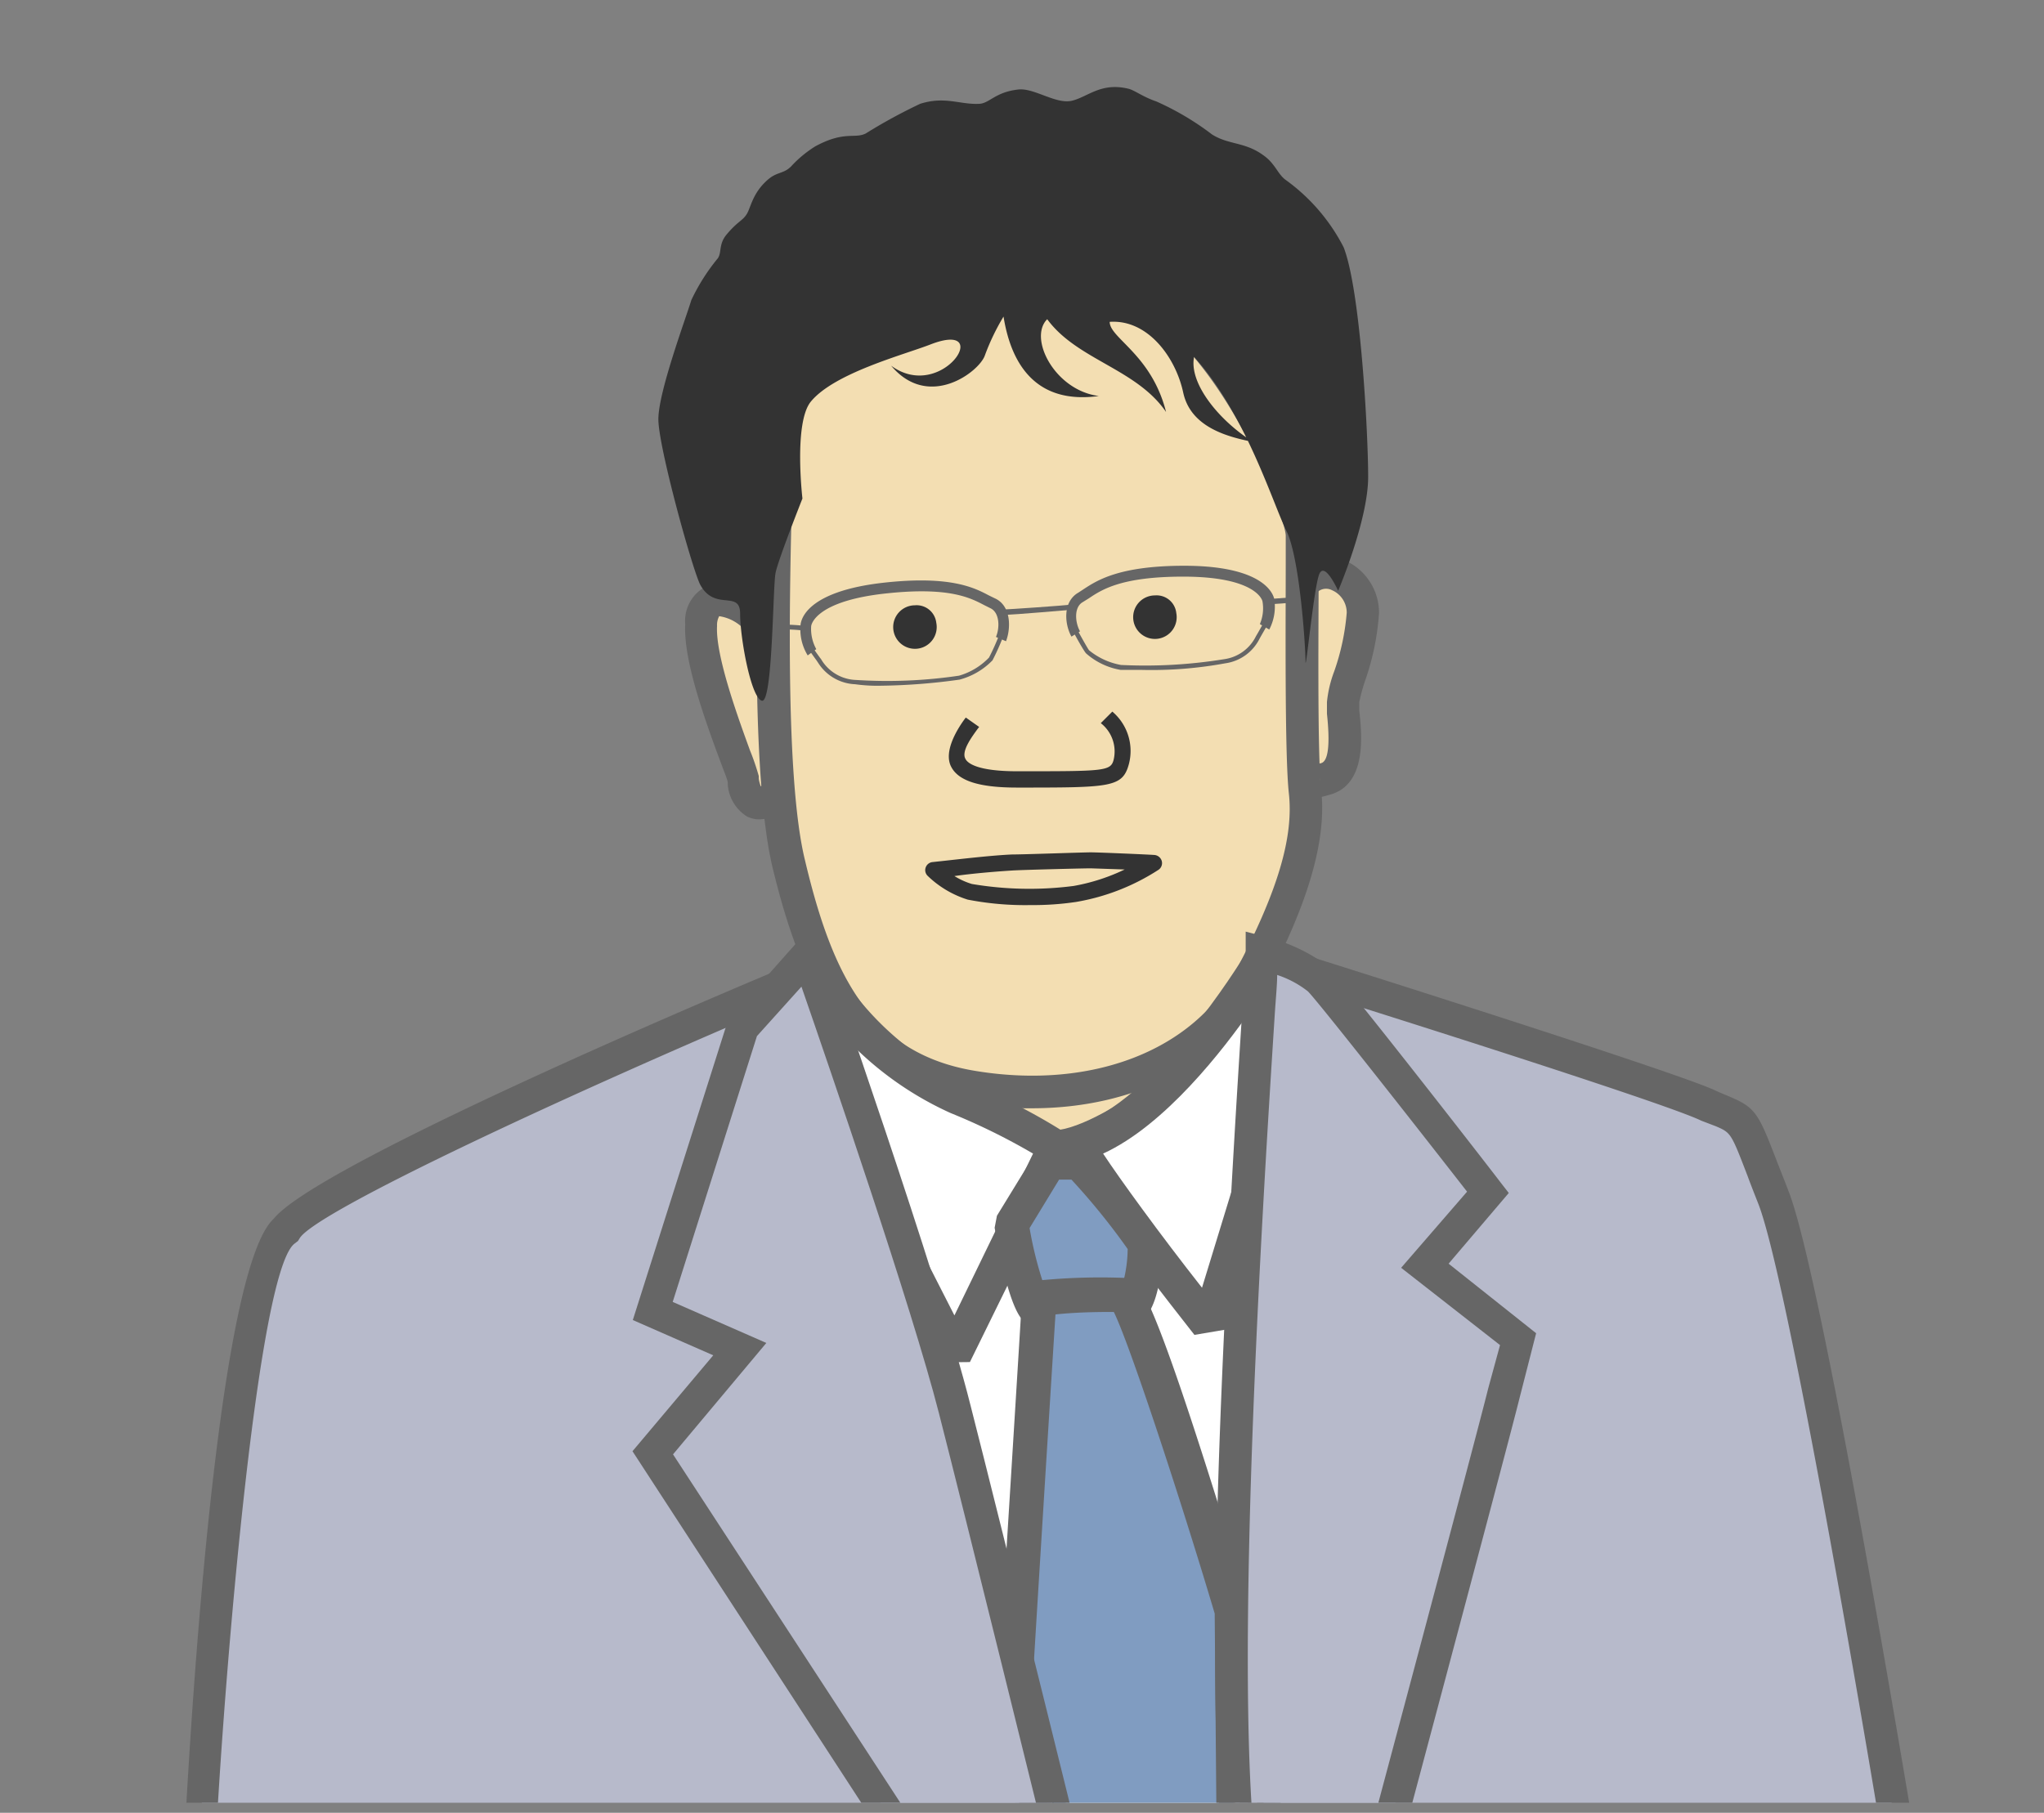 <svg id="レイヤー_1" data-name="レイヤー 1" xmlns="http://www.w3.org/2000/svg" xmlns:xlink="http://www.w3.org/1999/xlink" width="124" height="110"><rect width="100%" height="100%" fill="#808080" stroke="none"/><defs><style>.cls-1 {
        fill: none;
      }

      .cls-2 {
        clip-path: url(#clip-path);
      }

      .cls-3 {
        fill: #f3deb2;
      }

      .cls-4 {
        fill: #666;
      }

      .cls-5 {
        fill: #333;
      }

      .cls-6 {
        fill: #fff;
      }

      .cls-7 {
        fill: #809cc1;
      }

      .cls-8 {
        fill: #b7bacb;
      }</style><clipPath id="clip-path"><rect class="cls-1" x="-0.5" y="3.39" width="121" height="106"/></clipPath></defs><title>アートボード 1</title><g class="cls-2"><g><g><path class="cls-3" d="M79.18,35.23c1.2-1.21,3.46,0,3.46,2s-1.2,4.67-1.2,5.42.75,4.23-1.06,4.68-1.2,0-1.2,0"/><path class="cls-4" d="M79.28,48.48a1.08,1.08,0,0,1-.7-2l1.19,1.58a.91.91,0,0,0-.5-1.58,8.45,8.45,0,0,0,.87-.17c.44-.11.56-1.13.36-3,0-.31,0-.55,0-.71a7.24,7.24,0,0,1,.44-1.86,14.17,14.17,0,0,0,.76-3.56,1.49,1.49,0,0,0-.9-1.37.78.78,0,0,0-.87.11l-1.4-1.4a2.72,2.72,0,0,1,3-.54,3.48,3.48,0,0,1,2.13,3.2,15.46,15.46,0,0,1-.85,4.14,10.66,10.66,0,0,0-.35,1.29c0,.1,0,.27,0,.49.16,1.48.49,4.56-1.85,5.14A5.88,5.88,0,0,1,79.28,48.48Z"/></g><g><path class="cls-3" d="M46,37.64c-.76-.91-3.32-2.42-3.47.3S45,46.53,45.1,47.29s.3,2,1.81,1.2"/><path class="cls-4" d="M46.08,49.72a1.71,1.71,0,0,1-.77-.18,2.5,2.5,0,0,1-1.16-1.95l0-.11c0-.14-.25-.73-.44-1.25-1.1-2.95-2.25-6.28-2.14-8.35A2.34,2.34,0,0,1,43,35.51c1.46-.48,3.18.82,3.74,1.49l-1.52,1.27a2.59,2.59,0,0,0-1.59-.88,1.14,1.14,0,0,0-.13.6c-.1,1.83,1.33,5.7,2,7.55a13.9,13.9,0,0,1,.53,1.55l0,.12c0,.13.07.36.12.5a1.3,1.3,0,0,0,.26-.1l.88,1.77A2.81,2.81,0,0,1,46.08,49.72Z"/></g><g><polygon class="cls-3" points="51.28 59.35 51.28 64.93 64.85 72.62 75.56 63.73 76.76 55.13 51.28 59.35"/><path class="cls-4" d="M65,73.82,50.29,65.51v-7l27.64-4.57-1.45,10.3ZM52.27,64.35l12.47,7.07,9.89-8.21,1-6.88L52.27,60.19Z"/></g><g><path class="cls-3" d="M47.06,27.69c0,2.56-.75,18.54.76,24.72S51.59,64.78,59.12,66s14-1.5,16.74-6.63S79.48,50.76,79.18,48,79,34,79,32.51,74.2,17.89,66.51,16.68s-17.19,2.56-17.64,3.77S47.06,27.69,47.06,27.69Z"/><path class="cls-4" d="M62.61,67.25A22.78,22.78,0,0,1,59,67c-7.89-1.26-10.49-7.62-12.12-14.31-1.28-5.28-1-17-.83-22.69,0-1.06,0-1.85,0-2.27l0-.22c.14-.62,1.38-6.13,1.84-7.37.76-2,11.21-5.58,18.73-4.4C75,17,80,30.54,80,32.51c0,.25,0,.75,0,1.42,0,3.23-.1,11.78.15,14,.34,3-.75,6.83-3.43,11.88C74.24,64.52,68.9,67.25,62.61,67.25ZM48.05,27.8c0,.45,0,1.22,0,2.21-.13,5.13-.45,17.15.78,22.17C50.52,59.34,52.89,64,59.28,65c7,1.12,13.15-1.28,15.7-6.11s3.5-8.1,3.21-10.74C77.93,45.82,78,37.48,78,33.92c0-.67,0-1.17,0-1.41C78,31.32,73.35,18.76,66.36,17.66c-7.23-1.14-15.64,2.28-16.59,3.23C49.4,22,48.43,26.11,48.05,27.8Z"/></g><path class="cls-5" d="M56.8,37.79a1.32,1.32,0,1,1-1.3-1.06A1.2,1.2,0,0,1,56.8,37.79Z"/><path class="cls-5" d="M71.36,37.2a1.32,1.32,0,1,1-1.29-1.07A1.2,1.2,0,0,1,71.36,37.2Z"/><path class="cls-5" d="M61.69,47.79c-2.3,0-3.57-.41-4-1.29s.31-2.15.81-2.84l.09-.12.81.57-.1.13c-.34.47-1,1.35-.73,1.81.11.23.65.75,3.14.75,5.28,0,5.67,0,5.85-.7a2.18,2.18,0,0,0-.78-2.22l.7-.7a3.13,3.13,0,0,1,1,3.2C68.09,47.79,67.36,47.79,61.69,47.79Z"/><path class="cls-5" d="M62.52,54.92a18.26,18.26,0,0,1-3.81-.33,6.12,6.12,0,0,1-2.43-1.44.48.48,0,0,1-.12-.52.49.49,0,0,1,.42-.32l.74-.08c1.09-.12,2.91-.33,4.07-.38.69,0,4.34-.13,4.78-.13s3.47.13,3.87.16a.51.51,0,0,1,.44.37.49.49,0,0,1-.2.53,13.26,13.26,0,0,1-5,1.95A17.72,17.72,0,0,1,62.52,54.92ZM57.9,53.16a4.45,4.45,0,0,0,1.06.48,20.92,20.92,0,0,0,6.17.12,11.91,11.91,0,0,0,3.1-1l-2.06-.07c-.43,0-4.05.09-4.73.13C60.47,52.88,59,53,57.9,53.16Z"/><g><g><g><path class="cls-4" d="M65,38.63c-.43-.77-.53-2.13.42-2.67l.32-.21c.81-.53,2.16-1.42,6.1-1.42,5.22,0,5.46,2,5.47,2.06A3,3,0,0,1,77,38.2l-.57-.33a2.44,2.44,0,0,0,.16-1.37c0-.06-.37-1.51-4.81-1.51-3.75,0-4.94.79-5.73,1.32l-.37.23c-.54.31-.46,1.24-.16,1.77Z"/><path class="cls-4" d="M69.27,40.65c-.57,0-1,0-1.28,0a4.23,4.23,0,0,1-2.1-1c-.12-.12-.62-1-.78-1.33l.24-.12c.3.56.66,1.19.72,1.26a4.23,4.23,0,0,0,1.94.89A29.94,29.94,0,0,0,74.26,40a2.53,2.53,0,0,0,1.93-1.39l.1-.17c.31-.54.48-.86.48-.86l.24.13-.5.87-.09.16a2.75,2.75,0,0,1-2.09,1.51A24.69,24.69,0,0,1,69.27,40.65Z"/><path class="cls-4" d="M49,39.77A3,3,0,0,1,48.56,38c0-.13,0-2.12,5.22-2.66,3.93-.41,5.36.34,6.21.79l.35.17c1,.44,1,1.8.69,2.61l-.61-.26c.24-.56.23-1.49-.35-1.75l-.38-.19c-.84-.44-2.12-1.1-5.84-.71-4.41.45-4.64,1.93-4.64,2a2.53,2.53,0,0,0,.31,1.39Z"/><path class="cls-4" d="M53.41,41.61a9.68,9.68,0,0,1-1.53-.09,2.79,2.79,0,0,1-2.24-1.29l-.1-.15c-.38-.52-.58-.82-.58-.82l.22-.15s.2.3.57.81a.91.91,0,0,1,.11.16,2.56,2.56,0,0,0,2.07,1.18A29.71,29.71,0,0,0,58.18,41,4.08,4.08,0,0,0,60,39.9a14.36,14.36,0,0,0,.6-1.33l.24.1a13.83,13.83,0,0,1-.63,1.4,4.33,4.33,0,0,1-2,1.17A37.17,37.17,0,0,1,53.41,41.61Z"/><path class="cls-4" d="M60.85,37.31h-.09l0-.32c.26,0,3.91-.25,4.16-.3l.09.31C64.93,37,61.53,37.31,60.85,37.31Z"/></g><path class="cls-4" d="M48.76,38.26a14.13,14.13,0,0,0-1.69-.07h0L45.55,37l.21-.25,1.37,1.15a13.69,13.69,0,0,1,1.72.08Z"/></g><polygon class="cls-4" points="77.13 36.66 77.11 36.34 78.71 36.22 79.51 35.53 79.72 35.77 78.84 36.54 77.13 36.66"/></g><path class="cls-5" d="M60.88,19.21c.5,3.13,2.15,5.32,5.78,4.82-2.67-.34-4.29-3.51-3.13-4.66,1.81,2.47,5.41,3,7.21,5.63-.88-3.49-3.42-4.48-3.42-5.47,2.31-.16,4,2.15,4.46,4.29s2.76,2.7,4.25,3c-2-1.24-3.92-3.52-3.59-5.17,3.13,3.46,4.78,8.91,5.6,10.56s1.16,7.09,1.16,7.92.5-4.45.83-5.28,1.15,1,1.15,1S83,31.58,83,28.94,82.54,17.61,81.51,15A11.5,11.5,0,0,0,78,10.92c-.49-.35-.64-1-1.36-1.5-1.12-.82-2.09-.62-3.11-1.26a16.81,16.81,0,0,0-3.37-2c-.85-.29-1.33-.69-1.72-.78-1.65-.39-2.43.49-3.4.73s-2.29-.78-3.25-.68c-1.41.15-1.76.84-2.38.87-1.16.06-2.09-.48-3.59,0a32.45,32.45,0,0,0-3.3,1.8c-.68.34-1.29-.18-3.06.78A7,7,0,0,0,48,10.09c-.47.48-.86.31-1.45.84-.92.82-1,1.68-1.26,2.08s-.55.43-1.21,1.22c-.49.58-.29,1.09-.53,1.44a12.05,12.05,0,0,0-1.61,2.54c-.37,1.21-2,5.58-2,7.23s2,8.89,2.52,10c.88,1.7,2.44.32,2.44,1.8s.66,5.11,1.32,5.28.66-6.93.83-7.76,1.63-4.51,1.63-4.51-.54-4.6.51-5.88c1.43-1.74,5.64-2.84,7.26-3.47,3.92-1.52.72,3.57-2.39,1.29,2.28,2.72,5.36.36,5.69-.63A13.61,13.61,0,0,1,60.88,19.21Z"/><g><path class="cls-6" d="M49.83,61.94l15.84,54.78,10.39.16L77.55,61S68.19,69.42,64,69.64,49.83,61.94,49.83,61.94Z"/><path class="cls-4" d="M76.05,117.94l-10.4-.16-1-.77L48.82,62.23l1.66-1.12c3.77,3,10.77,7.62,13.5,7.48,3.1-.17,10.33-6.14,12.86-8.42L78.6,61l-1.48,55.93Zm-9.58-2.26,8.57.13,1.39-52.49c-3,2.57-9,7.2-12.33,7.37-3.18.15-9-3.6-12.38-6Z"/></g><g><path class="cls-6" d="M50.33,60.07A18.53,18.53,0,0,0,58,66.6a35.55,35.55,0,0,1,6,3L57.9,82.19,48.84,64.4Z"/><path class="cls-4" d="M57,82.67,47.9,64.88l-.06-.82,1.49-4.33,2-.11a17.89,17.89,0,0,0,7.14,6,35.62,35.62,0,0,1,6.21,3.15L65,70.1,58.84,82.65ZM50,64.32l7.9,15.5L62.67,70a38.34,38.34,0,0,0-5-2.46,20.12,20.12,0,0,1-7-5.25Z"/></g><g><path class="cls-6" d="M65.53,69.38c-.71.21,7.76,11,7.76,11l4.92-15.91-1.88-5.76S70.83,67.83,65.53,69.38Z"/><path class="cls-4" d="M72.46,81c-8.38-10.67-8.16-11.34-8-11.93l.74-.73c4.85-1.42,10.14-10.12,10.2-10.2l1.9.21,1.88,5.76v.64L74.3,80.69ZM66.92,70c1,1.52,3.42,4.86,6,8.14L77.1,64.48,76,61.13C74.2,63.73,70.66,68.29,66.92,70Z"/></g><g><path class="cls-7" d="M61.38,74.31s.83,4.62,1.49,5.12,5.11.49,5.77-.17.82-3,.82-3.63-4-5.11-4-5.11H63.69l-2.31,3.79"/><path class="cls-4" d="M65.47,80.84a6.77,6.77,0,0,1-3.24-.57c-.27-.2-1-.74-1.89-5.77l.14-.73L62.79,70l.9-.51H65.5l.79.36c4.23,4.75,4.23,5.42,4.23,5.81,0,.14,0,3.26-1.13,4.38C68.82,80.57,67.1,80.84,65.47,80.84Zm-1.93-2.26a12.17,12.17,0,0,0,4.39-.11,8.14,8.14,0,0,0,.48-2.68A41.19,41.19,0,0,0,65,71.58h-.75l-1.79,2.94A23.06,23.06,0,0,0,63.54,78.58ZM68,78.44Z"/></g><g><path class="cls-7" d="M63,78.77s-1.32,21.12-1.49,24.09,3,13,3,13l10.39.66-.17-18.81s-5.77-19-6.6-19.14A45.93,45.93,0,0,0,63,78.77Z"/><path class="cls-4" d="M74.84,117.61,64.45,117l-.94-.74c-.33-1-3.19-10.34-3-13.41S62,78.92,62,78.7l1-1a38,38,0,0,1,5.4-.15c.74.15,1.45.29,7.4,19.87l0,.29L76,116.54Zm-9.53-2.72,8.53.54-.15-17.52c-2-6.73-5.15-16.34-6.12-18.3-.69,0-2.14,0-3.54.15-.26,4.1-1.29,20.58-1.43,23.16C62.48,105,64.35,111.72,65.31,114.89Z"/></g><g><path class="cls-8" d="M49.5,59S18.81,71.84,17.33,74.64C14,76.79,12,111.6,12,114.57s103.79,1,103.79,1-6.11-37.45-8.25-42.9-1.48-4.45-4-5.61S78,58.64,78,58.64l-1.48,55.93-12.21.33Z"/><path class="cls-4" d="M52.71,117.2c-39.47,0-40.68-1.19-41.3-1.8a1.15,1.15,0,0,1-.36-.83c0-.36,1.56-36.92,5.55-40.61C19.1,70.81,42,61,49.12,58.06l1.05-.44,14.94,56.27,10.49-.28L77.09,57.3l1.25.39c1,.3,23.19,7.3,25.7,8.47.32.15.59.26.81.35,1.68.71,1.81,1,3,4.1.19.48.4,1,.66,1.69,2.16,5.48,8.06,41.57,8.31,43.1l.18,1.13-1.14,0c-.25,0-25.52.49-50.81.62ZM13,114c3.5,1,25.22,1.27,50.36,1.16v0L48.83,60.32C34.41,66.4,19.25,73.48,18.19,75.12l-.11.18-.22.17C15.36,77.43,13.17,107.54,13,114ZM79,60l-1.46,55.13c12.79-.11,25.76-.3,37.13-.51-1-6.29-6.14-36.81-8-41.57-.26-.66-.48-1.22-.66-1.71-1-2.6-1-2.6-1.92-3L103.2,68C101.39,67.1,87.24,62.58,79,60Z"/></g><g><path class="cls-8" d="M49,58l-4,4.45L39.6,79.59l5.28,2.31L39.6,88.17l18.81,28.88,7.26-.33s-6-24.16-7.76-31.19C55.94,77.78,49,58,49,58Z"/><path class="cls-4" d="M57.89,118.06l-19.52-30,4.9-5.82-4.88-2.14,5.78-18.21,5.21-5.87.56,1.59c.07.2,7,19.93,8.93,27.64,1.78,6.95,7.7,30.95,7.76,31.19l.29,1.17ZM40.83,88.25,58.93,116l5.49-.25c-1.22-4.93-5.92-24-7.46-30-1.62-6.35-6.65-21-8.34-25.88l-2.7,3L40.81,79l5.68,2.49Z"/></g><g><path class="cls-8" d="M76.56,57.81c0,2-3.79,50.49-.5,59.07l6.77-.66s7.59-28.38,8.41-31.68l.83-3.3-5.61-4.45,3.79-4.46S81,60.46,80,59.46A9.9,9.9,0,0,0,76.56,57.81Z"/><path class="cls-4" d="M75.41,117.94l-.27-.7c-2.57-6.69-1.12-34.94.2-55.6.13-2,.23-3.55.23-3.83V56.53l1.25.33a10.44,10.44,0,0,1,3.91,1.9c1,1,9.36,11.75,10.31,13l.49.63-3.65,4.29,5.31,4.22-1,3.91c-.81,3.27-8.34,31.42-8.41,31.7l-.18.66Zm2.07-58.78c0,.62-.09,1.47-.16,2.61-.73,11.44-2.91,45.58-.56,54l5.29-.51c1.15-4.3,7.49-28,8.23-31L91,81.62,85,76.93,89,72.31c-3.7-4.75-9-11.48-9.65-12.15A6.09,6.09,0,0,0,77.48,59.16Z"/></g></g></g></svg>
